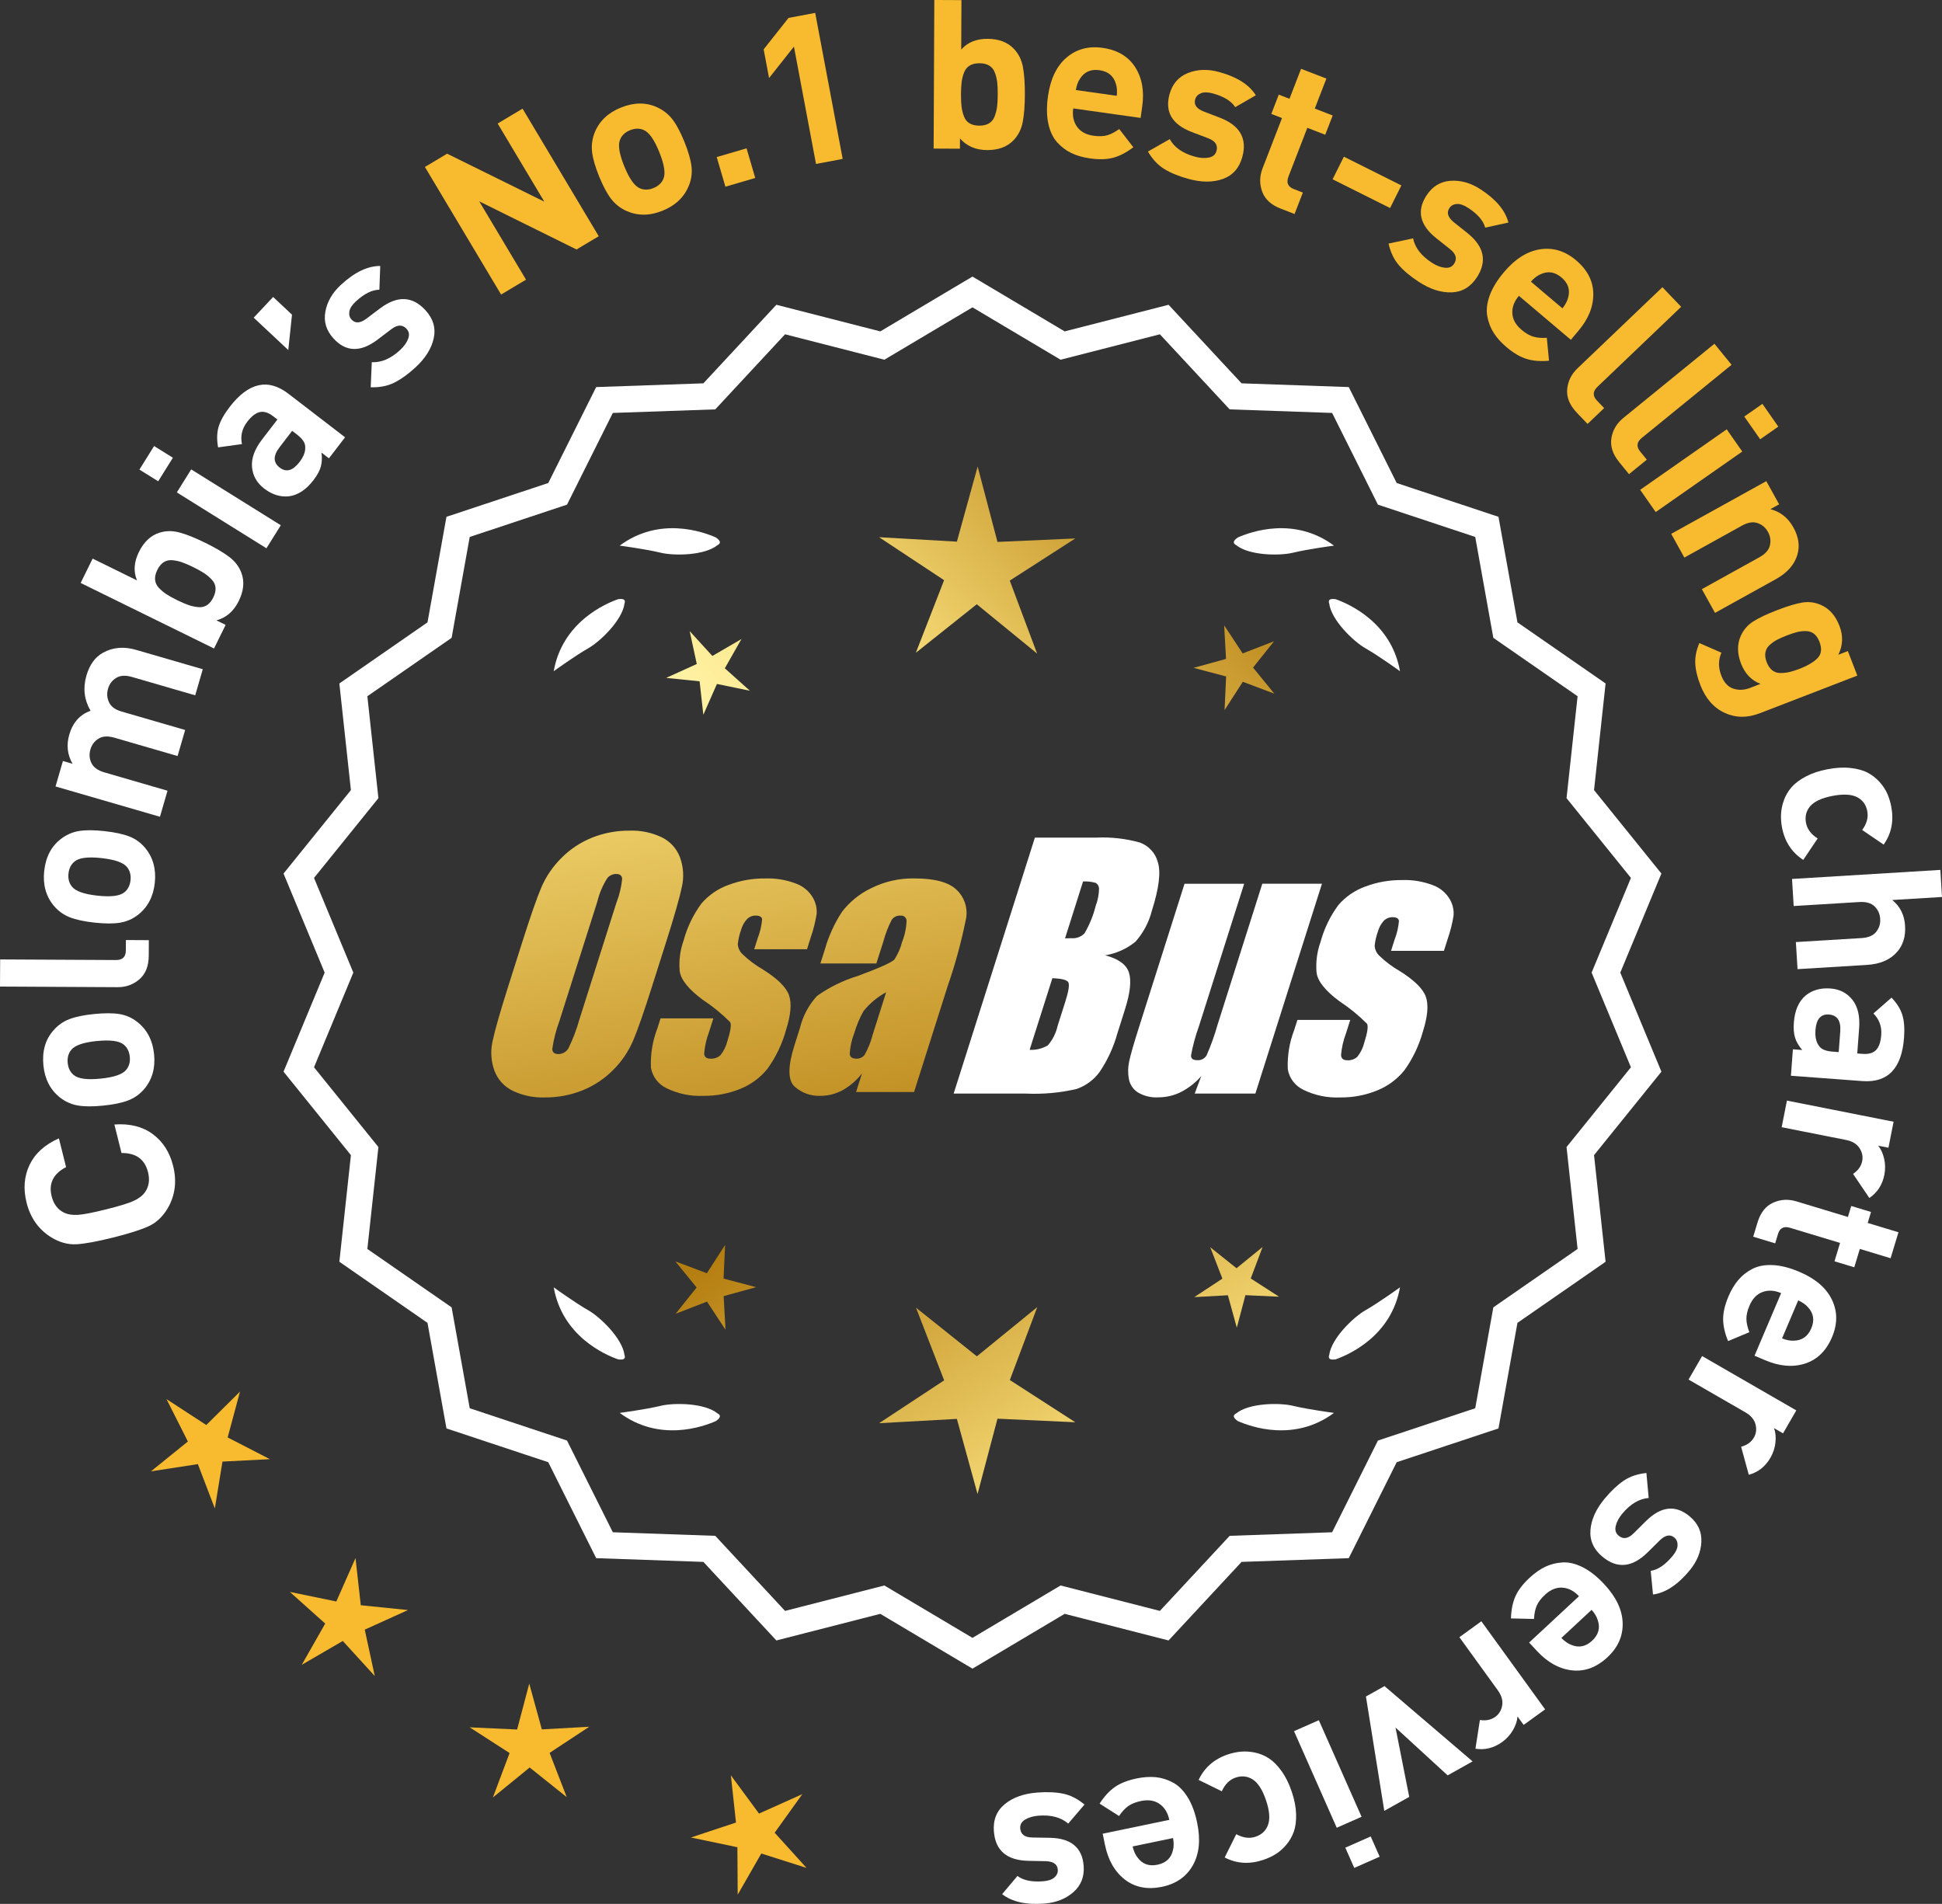 <?xml version="1.0" encoding="UTF-8"?>
<svg id="Layer_2" data-name="Layer 2" xmlns="http://www.w3.org/2000/svg" xmlns:xlink="http://www.w3.org/1999/xlink" viewBox="0 0 176.803 173.329">
  <rect x="0" y="0" width="176.803" height="173.329" fill="#333333" stroke="none"/>
  <defs>
    <style>
      .cls-1 {
        fill: url(#linear-gradient-8);
      }

      .cls-2 {
        fill: url(#linear-gradient-7);
      }

      .cls-3 {
        fill: url(#linear-gradient-5);
      }

      .cls-4 {
        fill: url(#linear-gradient-6);
      }

      .cls-5 {
        fill: url(#linear-gradient-9);
      }

      .cls-6 {
        fill: url(#linear-gradient-4);
      }

      .cls-7 {
        fill: url(#linear-gradient-3);
      }

      .cls-8 {
        fill: url(#linear-gradient-2);
      }

      .cls-9 {
        fill: url(#linear-gradient);
      }

      .cls-10 {
        fill: #f8ba2f;
      }

      .cls-11 {
        fill: #fff;
      }
    </style>
    <linearGradient id="linear-gradient" x1="114.888" y1="198.171" x2="63.463" y2="115.651" gradientUnits="userSpaceOnUse">
      <stop offset="0" stop-color="#f9df7b"/>
      <stop offset=".279" stop-color="#b57e10"/>
      <stop offset=".323" stop-color="#c89d38"/>
      <stop offset=".417" stop-color="#efda86"/>
      <stop offset=".46" stop-color="#fff3a6"/>
      <stop offset=".642" stop-color="#f9df7b"/>
      <stop offset="1" stop-color="#b57e10"/>
    </linearGradient>
    <linearGradient id="linear-gradient-2" x1="128.136" y1="189.915" x2="76.711" y2="107.395" xlink:href="#linear-gradient"/>
    <linearGradient id="linear-gradient-3" x1="149.663" y1="176.499" x2="98.238" y2="93.98" xlink:href="#linear-gradient"/>
    <linearGradient id="linear-gradient-4" x1="49.451" y1="66.12" x2="81.143" y2="237.139" gradientUnits="userSpaceOnUse">
      <stop offset="0" stop-color="#f9df7b"/>
      <stop offset=".279" stop-color="#b57e10"/>
      <stop offset=".284" stop-color="#e5c25b"/>
      <stop offset=".286" stop-color="#f9df7b"/>
      <stop offset=".46" stop-color="#fff3a6"/>
      <stop offset=".642" stop-color="#f9df7b"/>
      <stop offset="1" stop-color="#b57e10"/>
    </linearGradient>
    <linearGradient id="linear-gradient-5" x1="61.959" y1="63.802" x2="93.651" y2="234.821" xlink:href="#linear-gradient-4"/>
    <linearGradient id="linear-gradient-6" x1="74.584" y1="61.463" x2="106.276" y2="232.481" xlink:href="#linear-gradient-4"/>
    <linearGradient id="linear-gradient-7" x1="53.898" y1="115.522" x2="119.674" y2="54.529" xlink:href="#linear-gradient"/>
    <linearGradient id="linear-gradient-8" x1="31.679" y1="91.56" x2="97.455" y2="30.567" xlink:href="#linear-gradient"/>
    <linearGradient id="linear-gradient-9" x1="38.734" y1="99.169" x2="104.511" y2="38.176" xlink:href="#linear-gradient"/>
  </defs>
  <g id="Layer_1-2" data-name="Layer 1">
    <g>
      <g>
        <polygon class="cls-10" points="21.85 126.689 18.781 129.731 15.159 127.374 17.104 131.233 13.743 133.949 18.014 133.292 19.559 137.327 20.254 133.062 24.569 132.84 20.727 130.862 21.85 126.689"/>
        <polygon class="cls-10" points="32.846 146.138 32.366 141.844 30.62 145.797 26.388 144.926 29.608 147.808 27.472 151.564 31.208 149.392 34.12 152.584 33.208 148.36 37.145 146.577 32.846 146.138"/>
        <polygon class="cls-10" points="49.33 157.441 48.184 153.274 47.079 157.452 42.762 157.254 46.393 159.596 44.872 163.641 48.221 160.911 51.597 163.608 50.036 159.579 53.645 157.201 49.33 157.441"/>
        <polygon class="cls-10" points="70.527 166.848 73.045 163.336 69.103 165.105 66.54 161.625 67.005 165.922 62.903 167.283 67.133 168.169 67.161 172.491 69.31 168.742 73.428 170.051 70.527 166.848"/>
      </g>
      <g>
        <path class="cls-11" d="M88.536,151.55l-8.345-4.961-9.405,2.409-6.61-7.111-9.703-.338-4.338-8.685-9.214-3.058-1.716-9.556-7.98-5.53,1.046-9.652-6.098-7.554,3.723-8.967-3.723-8.967,6.098-7.554-1.046-9.652,7.98-5.53,1.716-9.556,9.214-3.058,4.338-8.685,9.703-.338,6.61-7.111,9.405,2.409,8.345-4.961,8.345,4.961,9.405-2.409,6.61,7.111,9.703.338,4.338,8.685,9.214,3.058,1.716,9.556,7.98,5.53-1.046,9.652,6.098,7.554-3.723,8.967,3.723,8.967-6.098,7.554,1.046,9.652-7.98,5.53-1.716,9.556-9.214,3.058-4.338,8.685-9.703.338-6.61,7.111-9.405-2.409-8.345,4.961ZM80.466,144.674l8.07,4.797,8.07-4.797,9.095,2.329,6.392-6.877,9.383-.327,4.195-8.399,8.91-2.957,1.659-9.241,7.716-5.348-1.011-9.334,5.897-7.305-3.6-8.671,3.6-8.671-5.897-7.305,1.011-9.334-7.716-5.348-1.659-9.241-8.91-2.957-4.195-8.399-9.383-.327-6.392-6.877-9.095,2.329-8.07-4.797-8.07,4.797-9.095-2.329-6.392,6.877-9.383.327-4.195,8.399-8.91,2.957-1.659,9.241-7.716,5.348,1.011,9.334-5.897,7.305,3.6,8.671-3.6,8.671,5.897,7.305-1.011,9.334,7.716,5.348,1.659,9.241,8.91,2.957,4.195,8.399,9.383.327,6.392,6.877,9.095-2.329Z"/>
        <path class="cls-11" d="M88.536,151.912l-8.394-4.99-9.459,2.423-6.647-7.152-9.759-.34-4.363-8.735-9.268-3.076-1.726-9.61-8.025-5.562,1.052-9.708-6.134-7.598,3.745-9.018-3.745-9.018,6.134-7.598-1.052-9.708,8.025-5.562,1.726-9.61,9.268-3.076,4.363-8.735,9.759-.34,6.647-7.152,9.459,2.423,8.394-4.99,8.393,4.99,9.459-2.423,6.647,7.152,9.759.34,4.364,8.735,9.267,3.076,1.726,9.61,8.025,5.562-1.052,9.708,6.134,7.598-3.744,9.018,3.744,9.018-6.134,7.598,1.052,9.708-8.025,5.562-1.726,9.61-9.267,3.076-4.364,8.735-9.759.34-6.647,7.152-9.459-2.423-8.393,4.99ZM80.238,146.255l8.298,4.933,8.297-4.933,9.352,2.396,6.571-7.07,9.647-.336,4.313-8.636,9.161-3.041,1.706-9.501,7.934-5.499-1.04-9.597,6.063-7.511-3.701-8.916,3.701-8.915-6.063-7.511,1.04-9.597-7.934-5.499-1.706-9.501-9.161-3.041-4.313-8.636-9.647-.336-6.571-7.07-9.352,2.396-8.297-4.933-8.298,4.933-9.352-2.396-6.571,7.07-9.647.336-4.312,8.636-9.162,3.041-1.706,9.501-7.934,5.499,1.04,9.597-6.063,7.511,3.702,8.915-3.702,8.916,6.063,7.511-1.04,9.597,7.934,5.499,1.706,9.501,9.162,3.041,4.312,8.636,9.647.336,6.571,7.07,9.352-2.396ZM88.536,149.833l-8.118-4.827-9.148,2.344-6.43-6.917-9.438-.329-4.221-8.449-8.963-2.975-1.669-9.295-7.763-5.38,1.018-9.389-5.933-7.349,3.622-8.722-3.622-8.722,5.933-7.349-1.018-9.389,7.763-5.38,1.669-9.295,8.963-2.975,4.221-8.449,9.438-.329,6.43-6.917,9.148,2.344,8.118-4.827,8.117,4.826,9.148-2.343,6.43,6.917,9.438.329,4.221,8.449,8.964,2.975,1.668,9.295,7.763,5.38-1.018,9.389,5.933,7.349-3.622,8.722,3.622,8.722-5.933,7.349,1.018,9.389-7.763,5.38-1.668,9.295-8.964,2.975-4.221,8.449-9.438.329-6.43,6.917-9.148-2.343-8.117,4.826ZM80.514,144.34l8.022,4.769,8.021-4.769,9.041,2.315,6.354-6.835,9.327-.325,4.17-8.349,8.858-2.94,1.648-9.186,7.671-5.316-1.006-9.278,5.862-7.262-3.579-8.62,3.579-8.62-5.862-7.262,1.006-9.278-7.671-5.316-1.648-9.186-8.858-2.94-4.17-8.349-9.327-.325-6.354-6.835-9.041,2.315-8.021-4.769-8.022,4.769-9.041-2.315-6.354,6.835-9.327.325-4.17,8.349-8.857,2.94-1.649,9.186-7.671,5.316,1.006,9.278-5.862,7.262,3.579,8.62-3.579,8.62,5.862,7.262-1.006,9.278,7.671,5.316,1.649,9.186,8.857,2.94,4.17,8.349,9.327.325,6.354,6.835,9.041-2.315Z"/>
      </g>
      <g>
        <polygon class="cls-9" points="65.874 116.4 66.014 113.34 64.354 115.915 61.486 114.835 63.422 117.211 61.509 119.604 64.366 118.497 66.052 121.056 65.882 117.997 68.836 117.184 65.874 116.4"/>
        <polygon class="cls-8" points="94.435 118.996 88.936 123.478 83.394 119.05 85.957 125.665 80.033 129.567 87.116 129.174 88.997 136.014 90.812 129.156 97.898 129.48 91.937 125.636 94.435 118.996"/>
        <polygon class="cls-7" points="113.87 116.39 114.95 113.523 112.575 115.458 110.181 113.546 111.288 116.403 108.729 118.089 111.788 117.919 112.601 120.873 113.385 117.911 116.446 118.051 113.87 116.39"/>
      </g>
      <g>
        <path class="cls-11" d="M112.544,128.675c-.114.057-.184.124-.207.201-.001.001-.002.002-.003.003.001 0.0.001 0.0.002.001-.036.131.066.291.35.488,1.179.524,5.149,1.947,8.764-.74,0,0-2.348-.308-3.726-.643-1.249-.304-4.027-.256-5.179.691Z"/>
        <path class="cls-11" d="M121.004,123.637c0.0.001-0.0.003,0,.004.001-0.0.001-0.0.002-.001.063.12.248.166.589.115,1.217-.428,5.08-2.121,5.862-6.557,0,0-1.918,1.389-3.15,2.091-1.117.637-3.103,2.579-3.29,4.059-.043.12-.049.217-.013.288Z"/>
      </g>
      <g>
        <path class="cls-11" d="M65.325,128.675c.114.057.184.124.207.201.001.001.002.002.003.003-.001 0-.001 0-.002.001.036.131-.066.291-.35.488-1.179.524-5.149,1.947-8.764-.74,0,0,2.348-.308,3.726-.643,1.249-.304,4.027-.256,5.179.691Z"/>
        <path class="cls-11" d="M56.865,123.637c-0.0.001 0.0.003,0,.004-.001-0-.001-0-.002-.001-.063.12-.248.166-.589.115-1.217-.428-5.08-2.121-5.862-6.557,0,0,1.918,1.389,3.15,2.091,1.117.637,3.103,2.579,3.29,4.059.043.12.049.217.013.288Z"/>
      </g>
      <g>
        <path class="cls-11" d="M65.325,49.627c.114-.057.184-.124.207-.201.001-.001.002-.002.003-.003-.001-0-.001-0-.002-.001.036-.131-.066-.291-.35-.488-1.179-.524-5.149-1.947-8.764.74,0,0,2.348.308,3.726.643,1.249.304,4.027.256,5.179-.691Z"/>
        <path class="cls-11" d="M56.865,54.666c-0-.001 0-.003,0-.004-.001 0-.001 0-.002.001-.063-.12-.248-.166-.589-.115-1.217.428-5.08,2.121-5.862,6.557,0,0,1.918-1.389,3.15-2.091,1.117-.637,3.103-2.579,3.29-4.059.043-.12.049-.217.013-.288Z"/>
      </g>
      <g>
        <path class="cls-11" d="M112.544,49.627c-.114-.057-.184-.124-.207-.201-.001-.001-.002-.002-.003-.003.001-0.0.001-0.0.002-.001-.036-.131.066-.291.35-.488,1.179-.524,5.149-1.947,8.764.74,0,0-2.348.308-3.726.643-1.249.304-4.027.256-5.179-.691Z"/>
        <path class="cls-11" d="M121.004,54.666c0-.001-0-.003,0-.004.001 0.0.001 0.0.002.001.063-.12.248-.166.589-.115,1.217.428,5.08,2.121,5.862,6.557,0,0-1.918-1.389-3.15-2.091-1.117-.637-3.103-2.579-3.29-4.059-.043-.12-.049-.217-.013-.288Z"/>
      </g>
      <g id="Group_4" data-name="Group 4">
        <g id="Group_1" data-name="Group 1">
          <path id="Path_1" data-name="Path 1" class="cls-6" d="M59.377,89.758c-.743,2.341-1.321,3.999-1.734,4.975-.429.998-1.045,1.904-1.814,2.67-.793.803-1.741,1.435-2.787,1.858-1.09.438-2.256.658-3.431.648-1.017.039-2.027-.171-2.945-.611-.769-.376-1.363-1.035-1.657-1.839-.308-.854-.365-1.778-.165-2.663.198-.958.677-2.638,1.438-5.039l1.265-3.987c.743-2.341,1.321-3.999,1.734-4.975.429-.998,1.045-1.904,1.814-2.67.793-.803,1.741-1.435,2.787-1.858,1.091-.437,2.256-.656,3.431-.646,1.017-.039,2.027.171,2.945.611.768.377,1.362,1.036,1.657,1.84.308.854.365,1.778.165,2.663-.198.958-.677,2.637-1.438,5.037l-1.266,3.986ZM56.151,82.1c.255-.669.42-1.369.49-2.082-.014-.303-.197-.454-.548-.454-.305.003-.593.136-.794.366-.426.665-.737,1.397-.922,2.166l-3.456,10.883c-.3.811-.515,1.65-.64,2.506,0,.319.194.476.565.476.383-.001.734-.212.915-.548.408-.836.739-1.708.988-2.604l3.398-10.71.003.003Z"/>
          <path id="Path_2" data-name="Path 2" class="cls-3" d="M73.474,86.416h-4.81l.329-1.035c.208-.538.339-1.102.391-1.676-.018-.234-.216-.351-.592-.351-.295-.003-.578.115-.785.325-.254.277-.438.611-.538.973-.15.416-.25.849-.298,1.289.015.339.158.661.399.9.569.552,1.206,1.031,1.894,1.425,1.317.827,2.106,1.604,2.367,2.33.259.728.172,1.789-.271,3.182-.35,1.263-.919,2.454-1.683,3.518-.654.81-1.504,1.439-2.469,1.829-1.077.439-2.23.656-3.393.64-1.148.051-2.29-.186-3.322-.691-.755-.353-1.289-1.052-1.43-1.873-.055-1.217.143-2.433.582-3.57l.293-.922h4.808l-.384,1.21c-.246.642-.398,1.316-.454,2.001.022.307.216.461.574.461.33.02.655-.092.903-.311.308-.381.527-.826.64-1.302.289-.911.373-1.482.251-1.712-.764-.766-1.605-1.451-2.509-2.045-1.291-.958-1.987-1.829-2.088-2.612-.083-.943.039-1.893.359-2.784.329-1.218.883-2.363,1.634-3.376.659-.761,1.503-1.338,2.45-1.676,1.062-.401,2.19-.6,3.325-.589.978-.037,1.953.127,2.864.483.631.24,1.16.689,1.498,1.273.258.444.376.955.34,1.467-.114.719-.291,1.427-.53,2.114l-.348,1.111v-.008Z"/>
          <path id="Path_3" data-name="Path 3" class="cls-4" d="M79.785,87.715h-5.095l.406-1.28c.343-1.213.869-2.366,1.559-3.42.686-.899,1.573-1.626,2.59-2.122,1.245-.636,2.629-.953,4.027-.922,1.836,0,3.11.347,3.822,1.042.696.657,1.021,1.616.867,2.561-.422,2.122-.99,4.212-1.701,6.255l-3.043,9.588h-5.279l.542-1.701c-.481.626-1.083,1.149-1.771,1.536-.626.339-1.326.515-2.038.512-.862.033-1.703-.275-2.341-.856-.611-.57-.611-1.82,0-3.75l.498-1.571c.264-1.09.8-2.096,1.558-2.923,1.131-.798,2.383-1.411,3.707-1.814,2.019-.75,3.134-1.252,3.343-1.508.313-.488.546-1.023.691-1.584.247-.621.386-1.28.41-1.948-.017-.269-.248-.473-.517-.457-.011.001-.021.002-.032.003-.317-.024-.622.121-.805.381-.322.631-.577,1.295-.761,1.979l-.638,1.997ZM80.676,90.334c-.793.427-1.493,1.009-2.056,1.712-.356.627-.637,1.293-.838,1.986-.24.612-.383,1.257-.424,1.913.033.285.223.432.582.432.297.022.586-.104.772-.337.316-.559.557-1.156.717-1.778l1.247-3.928Z"/>
        </g>
        <g id="Group_3" data-name="Group 3">
          <path id="Path_7" data-name="Path 7" class="cls-11" d="M94.212,76.254h5.641c1.319-.059,2.639.092,3.91.446.817.29,1.437.967,1.654,1.807.278.907.098,2.367-.542,4.379-.264,1.057-.78,2.035-1.503,2.849-.794.644-1.742,1.07-2.751,1.236,1.207.319,1.928.841,2.162,1.576s.11,1.862-.373,3.376l-.684,2.162c-.345,1.246-.89,2.429-1.613,3.501-.526.72-1.258,1.262-2.1,1.554-1.523.352-3.088.492-4.649.417h-6.541l7.396-23.304h-.007ZM95.811,89.052l-2.073,6.522c.579.032,1.154-.108,1.654-.402.44-.507.747-1.115.893-1.771l.691-2.173c.318-.999.411-1.603.278-1.814-.132-.212-.611-.329-1.445-.359l.003-.004ZM98.605,80.244l-1.642,5.183c.245-.011.435-.014.57-.014.446.042.887-.119,1.2-.44.459-.785.804-1.631,1.024-2.513.188-.49.289-1.008.3-1.532.004-.229-.116-.442-.314-.556-.368-.102-.75-.144-1.131-.126l-.007-.002Z"/>
          <path id="Path_8" data-name="Path 8" class="cls-11" d="M120.352,80.457l-6.061,19.1h-5.523l.596-1.588c-.519.596-1.147,1.088-1.851,1.449-.638.318-1.342.484-2.056.483-.66.041-1.318-.12-1.885-.461-.422-.281-.712-.723-.801-1.222-.094-.527-.084-1.068.03-1.591.114-.552.428-1.65.951-3.288l4.09-12.884h5.428l-4.126,12.997c-.313.861-.551,1.747-.713,2.648,0,.278.183.417.56.417.344.031.676-.137.856-.432.396-.901.729-1.829.995-2.776l4.079-12.854h5.428l.003.003Z"/>
          <path id="Path_9" data-name="Path 9" class="cls-11" d="M131.453,86.562h-4.81l.329-1.035c.208-.538.339-1.102.391-1.676-.018-.234-.216-.351-.592-.351-.295-.003-.578.115-.784.325-.254.277-.438.611-.538.973-.15.416-.249.848-.297,1.287.015.339.158.661.399.9.569.553,1.205,1.032,1.893,1.426,1.317.827,2.106,1.604,2.367,2.33.259.728.172,1.789-.271,3.182-.35,1.263-.919,2.454-1.683,3.518-.654.809-1.504,1.439-2.469,1.829-1.077.439-2.23.656-3.393.64-1.148.051-2.29-.186-3.322-.691-.755-.353-1.289-1.052-1.43-1.873-.055-1.217.143-2.433.582-3.57l.293-.922h4.81l-.384,1.211c-.246.642-.398,1.316-.454,2.001.022.307.216.461.574.461.33.02.655-.092.903-.311.308-.381.527-.826.64-1.302.289-.911.373-1.482.251-1.712-.764-.766-1.605-1.451-2.509-2.045-1.291-.958-1.987-1.829-2.088-2.612-.083-.943.039-1.893.359-2.784.329-1.218.883-2.363,1.634-3.376.659-.761,1.503-1.338,2.45-1.676,1.062-.401,2.19-.6,3.325-.589.978-.037,1.953.127,2.864.483.632.239,1.163.689,1.503,1.273.258.444.376.955.34,1.467-.114.719-.291,1.427-.53,2.114l-.351,1.108-.004-.005Z"/>
        </g>
      </g>
      <g>
        <path class="cls-11" d="M10.415,102.373c1.398-.102,2.561.189,3.488.871s1.548,1.65,1.86,2.903c.351,1.401.184,2.69-.502,3.866-.452.753-1.02,1.29-1.703,1.61-.683.321-1.769.667-3.255,1.039-1.487.371-2.607.576-3.362.615s-1.508-.168-2.26-.62c-1.159-.715-1.913-1.774-2.263-3.175-.313-1.253-.221-2.399.276-3.438.498-1.038,1.388-1.842,2.669-2.41l.653,2.618c-1.167.604-1.604,1.491-1.313,2.658.176.701.54,1.19,1.093,1.47.345.175.77.248,1.278.219.51-.029,1.371-.196,2.588-.5,1.216-.304,2.056-.562,2.519-.776.462-.214.804-.479,1.024-.795.356-.507.448-1.111.272-1.811-.294-1.18-1.1-1.762-2.415-1.747l-.648-2.599Z"/>
        <path class="cls-11" d="M8.559,92.316c.945-.095,1.719-.094,2.321.004.602.099,1.145.34,1.63.724.885.7,1.392,1.68,1.519,2.94.126,1.248-.174,2.303-.902,3.166-.41.474-.901.82-1.472,1.037-.569.216-1.32.372-2.254.466-.933.094-1.695.092-2.291-.007s-1.142-.34-1.64-.722c-.885-.7-1.391-1.674-1.517-2.922-.131-1.285.169-2.347.9-3.185.41-.474.897-.819,1.461-1.035s1.312-.372,2.244-.466ZM8.808,94.774c-1.223.124-1.997.393-2.324.808-.261.32-.368.719-.319,1.198.048.466.23.83.549,1.09.405.341,1.218.45,2.44.327,1.234-.125,2.016-.395,2.343-.81.261-.319.367-.712.32-1.178-.049-.479-.231-.849-.55-1.109-.405-.341-1.224-.449-2.459-.325Z"/>
        <path class="cls-11" d="M13.551,85.592l-.008,1.406c-.005.95-.286,1.667-.848,2.152-.559.485-1.226.725-1.997.721l-10.698-.056.014-2.47,10.544.055c.597.003.895-.287.898-.87l.005-.95,2.09.011Z"/>
        <path class="cls-11" d="M9.506,75.664c.944.103,1.7.266,2.27.487.567.222,1.049.571,1.442,1.047.721.869,1.012,1.934.873,3.192-.137,1.247-.649,2.216-1.542,2.908-.5.379-1.052.614-1.654.707-.603.094-1.37.089-2.302-.013s-1.679-.263-2.24-.484c-.562-.221-1.046-.57-1.453-1.048-.72-.869-1.012-1.927-.875-3.173.142-1.285.655-2.26,1.544-2.928.5-.378,1.049-.614,1.646-.708.597-.094,1.36-.09,2.292.013ZM9.237,78.119c-1.222-.134-2.036-.032-2.442.306-.321.258-.509.626-.561,1.104-.051.466.053.859.31,1.181.324.418,1.098.694,2.317.828,1.235.135,2.055.034,2.461-.304.322-.257.508-.62.559-1.085.054-.479-.05-.878-.308-1.2-.323-.418-1.103-.694-2.336-.83Z"/>
        <path class="cls-11" d="M18.46,60.929l-.688,2.372-5.747-1.669c-.596-.173-1.079-.145-1.449.084-.37.229-.617.557-.74.982-.123.426-.095.836.087,1.232.183.396.56.677,1.131.842l5.802,1.685-.688,2.372-5.748-1.669c-.597-.173-1.079-.145-1.448.084-.37.229-.617.557-.74.982-.128.438-.097.853.093,1.244.189.391.583.673,1.179.847l5.747,1.669-.688,2.372-9.507-2.76.672-2.318.877.254c-.474-.823-.572-1.709-.297-2.658.317-1.095.964-1.818,1.936-2.169-.581-.999-.706-2.064-.378-3.196.289-.997.796-1.695,1.518-2.092.895-.492,1.896-.577,3.002-.256l6.076,1.764Z"/>
        <path class="cls-11" d="M18.688,49.416c.921.453,1.648.882,2.185,1.286.534.404.906.897,1.114,1.479.283.774.198,1.622-.255,2.543-.452.921-1.128,1.506-2.026,1.755l.835.411-1.056,2.148-12.142-5.967,1.091-2.217,4.041,1.986c-.34-.802-.283-1.664.169-2.584.452-.92,1.071-1.505,1.857-1.754.588-.19,1.205-.198,1.853-.021.646.177,1.425.489,2.334.936ZM18.589,52.183c-.25-.165-.581-.348-.99-.55-.409-.201-.756-.35-1.039-.447-.284-.097-.574-.159-.872-.185-.298-.026-.561.035-.789.184-.229.149-.421.383-.577.701-.157.318-.224.614-.202.885.021.272.133.518.335.737.204.219.431.412.681.577s.58.349.989.55.756.351,1.04.448c.284.097.578.16.881.189.303.029.568-.031.797-.18s.421-.383.577-.701c.157-.318.225-.613.202-.885-.021-.271-.137-.519-.345-.741-.208-.222-.437-.416-.688-.582Z"/>
        <path class="cls-11" d="M15.74,41.671l-1.337,2.145-1.71-1.065,1.336-2.145,1.711,1.065ZM25.565,47.819l-1.308,2.096-8.158-5.086,1.308-2.096,8.158,5.086Z"/>
        <path class="cls-11" d="M31.417,39.81l-1.47,1.914-.679-.521c.064.479.043.907-.062,1.282s-.326.784-.665,1.226c-.673.874-1.416,1.364-2.234,1.471-.783.084-1.537-.151-2.26-.707-.663-.509-1.03-1.159-1.103-1.949-.071-.79.232-1.627.911-2.511l1.4-1.823-.391-.301c-.433-.332-.835-.458-1.208-.377-.375.081-.758.377-1.151.889-.471.613-.63,1.289-.479,2.028l-2.17.297c-.13-.706-.114-1.329.046-1.869.16-.54.494-1.142,1.003-1.805,1.714-2.23,3.495-2.634,5.343-1.215l5.167,3.971ZM27.02,39.546l-.421-.324-1.146,1.492c-.596.774-.592,1.392.012,1.855.593.455,1.193.286,1.804-.507.393-.512.565-.996.514-1.45-.017-.332-.271-.687-.763-1.065Z"/>
        <path class="cls-11" d="M26.584,28.646l-.338,3.224-3.148-2.949,1.768-1.885,1.719,1.611Z"/>
        <path class="cls-11" d="M38.726,28.232c.712.774.965,1.63.76,2.567-.206.938-.761,1.821-1.664,2.653-.672.617-1.314,1.079-1.929,1.385-.613.306-1.328.446-2.142.42l.096-2.282c.868.045,1.726-.322,2.574-1.102.354-.326.6-.667.735-1.024.137-.357.089-.662-.144-.914-.368-.401-.829-.389-1.386.036l-1.277.968c-1.527,1.146-2.853,1.108-3.976-.114-.669-.727-.919-1.547-.75-2.458.168-.912.644-1.728,1.428-2.448,1.239-1.14,2.429-1.709,3.567-1.706l-.078,2.162c-.664.008-1.378.363-2.142,1.066-.346.317-.542.623-.59.916-.049.294.018.539.196.735.335.364.78.342,1.335-.065l1.249-.942c1.575-1.189,2.953-1.14,4.136.147Z"/>
        <path class="cls-10" d="M54.51,21.505l-2.022,1.208-8.857-4.382,4.258,7.129-2.269,1.354-6.936-11.614,2.022-1.208,8.848,4.365-4.247-7.112,2.268-1.354,6.936,11.615Z"/>
        <path class="cls-10" d="M62.307,12.905c.356.881.572,1.624.646,2.229s-.004,1.195-.237,1.767c-.423,1.046-1.223,1.808-2.396,2.283-1.162.471-2.259.478-3.291.021-.57-.261-1.039-.634-1.407-1.121-.369-.486-.728-1.164-1.081-2.032-.352-.869-.563-1.603-.635-2.203-.073-.599.005-1.191.232-1.776.424-1.046,1.216-1.805,2.379-2.275,1.197-.485,2.301-.495,3.31-.029.57.261,1.038.632,1.404,1.112.365.48.724,1.155,1.076,2.023ZM60.017,13.834c-.46-1.139-.937-1.807-1.427-2.005-.379-.161-.793-.15-1.238.03-.435.176-.731.454-.893.833-.214.483-.091,1.294.371,2.433.466,1.15.944,1.825,1.434,2.022.38.161.787.153,1.222-.023.446-.181.749-.46.91-.84.213-.483.088-1.3-.379-2.45Z"/>
        <path class="cls-10" d="M68.758,16.202l-2.716.795-.791-2.699,2.717-.795.79,2.699Z"/>
        <path class="cls-10" d="M76.719,14.468l-2.428.457-2.01-10.681-2.264,2.862-.492-2.614,2.265-2.862,2.427-.457,2.502,13.294Z"/>
        <path class="cls-10" d="M93.306,8.606c-.004,1.026-.071,1.868-.2,2.526-.13.658-.412,1.208-.845,1.649-.571.593-1.372.887-2.397.882s-1.847-.356-2.465-1.056l-.005.931-2.394-.011.061-13.528,2.47.011-.02,4.503c.572-.656,1.371-.982,2.398-.978,1.025.004,1.821.306,2.389.904.43.445.706.998.83,1.657.122.659.183,1.496.178,2.509ZM90.774,9.725c.039-.297.061-.674.062-1.13.002-.456-.015-.834-.052-1.131-.036-.298-.108-.586-.215-.865-.106-.279-.277-.488-.511-.629-.233-.14-.527-.211-.882-.212-.354-.002-.649.066-.884.205-.236.139-.408.347-.517.625s-.183.566-.223.863c-.039.297-.06.674-.062,1.13s.016.833.052,1.131c.037.298.108.589.215.875.106.285.276.498.511.639.232.141.527.211.882.213.355.001.649-.066.885-.205.234-.138.406-.35.517-.634.107-.285.182-.576.222-.873Z"/>
        <path class="cls-10" d="M103.842,10.735l-6.133-.864c-.092.653.022,1.206.342,1.66s.818.729,1.495.825c.502.07.923.056,1.264-.043.34-.099.702-.288,1.086-.566l1.283,1.658c-.604.465-1.201.78-1.794.946s-1.31.19-2.149.071c-.627-.088-1.184-.247-1.669-.475-.486-.228-.924-.555-1.311-.981-.388-.426-.659-.995-.814-1.708-.156-.712-.166-1.545-.032-2.498.221-1.568.782-2.739,1.685-3.514s2-1.071,3.292-.889c1.342.189,2.327.773,2.957,1.75.63.978.846,2.175.646,3.592l-.146,1.035ZM101.67,8.722c.048-.428.021-.79-.077-1.085-.206-.719-.704-1.135-1.493-1.247-.791-.111-1.384.15-1.781.786-.177.256-.301.597-.373,1.021l3.725.525Z"/>
        <path class="cls-10" d="M113.103,14.286c-.277,1.014-.869,1.683-1.772,2.006s-1.948.322-3.131-.004c-.88-.242-1.613-.541-2.197-.899-.585-.358-1.083-.889-1.493-1.593l1.984-1.129c.423.76,1.189,1.292,2.3,1.598.465.127.885.154,1.26.08s.607-.276.698-.606c.144-.524-.11-.91-.766-1.156l-1.499-.569c-1.781-.687-2.453-1.83-2.013-3.43.261-.953.823-1.599,1.687-1.94.861-.341,1.806-.371,2.831-.088,1.625.446,2.737,1.153,3.34,2.119l-1.874,1.081c-.359-.558-1.039-.975-2.041-1.25-.452-.124-.814-.128-1.09-.014-.275.115-.447.301-.517.557-.133.477.122.842.763,1.097l1.461.56c1.844.703,2.532,1.898,2.069,3.583Z"/>
        <path class="cls-10" d="M117.859,19.482l-1.258-.487c-.874-.338-1.438-.855-1.691-1.551-.255-.696-.242-1.404.038-2.125l1.768-4.572-.974-.377.679-1.754.975.377,1.056-2.729,2.305.891-1.057,2.729,1.631.63-.681,1.754-1.629-.631-1.715,4.43c-.214.556-.057.936.476,1.142l.832.322-.754,1.949Z"/>
        <path class="cls-10" d="M126.555,18.938l-5.233-2.616,1.027-2.057,5.234,2.617-1.028,2.056Z"/>
        <path class="cls-10" d="M134.461,25.242c-.573.882-1.338,1.34-2.297,1.375-.959.035-1.954-.282-2.983-.951-.766-.496-1.373-1.003-1.822-1.521-.45-.518-.764-1.174-.942-1.97l2.234-.476c.172.852.742,1.591,1.71,2.218.403.262.794.414,1.175.457.38.043.663-.079.85-.366.296-.457.169-.901-.381-1.334l-1.256-.996c-1.491-1.193-1.785-2.486-.882-3.878.536-.829,1.269-1.275,2.193-1.34s1.834.192,2.727.771c1.413.917,2.261,1.927,2.542,3.03l-2.114.464c-.172-.641-.694-1.244-1.566-1.809-.393-.255-.737-.369-1.034-.343-.296.026-.518.151-.662.375-.268.415-.136.839.396,1.276l1.225.975c1.544,1.228,1.841,2.575.89,4.042Z"/>
        <path class="cls-10" d="M143.012,30.933l-4.729-4.001c-.427.503-.624,1.032-.597,1.587.028.555.304,1.053.825,1.495.388.327.752.54,1.092.637.341.098.748.131,1.222.101l.201,2.086c-.758.073-1.433.021-2.021-.155-.591-.176-1.209-.538-1.856-1.085-.483-.41-.871-.84-1.159-1.292-.29-.452-.485-.961-.587-1.528-.101-.567-.026-1.193.222-1.879s.684-1.396,1.305-2.131c1.022-1.208,2.123-1.9,3.299-2.075,1.177-.174,2.263.16,3.259,1.002,1.035.875,1.558,1.895,1.568,3.058.013,1.163-.443,2.291-1.369,3.383l-.674.798ZM142.247,28.071c.268-.336.439-.657.513-.959.21-.719.011-1.336-.6-1.851-.608-.516-1.25-.61-1.924-.285-.286.123-.573.344-.861.665l2.872,2.43Z"/>
        <path class="cls-10" d="M144.536,38.596l-.972-1.016c-.656-.687-.951-1.399-.886-2.137.066-.738.38-1.374.938-1.908l7.734-7.389,1.706,1.786-7.624,7.285c-.432.412-.444.828-.043,1.249l.656.687-1.511,1.443Z"/>
        <path class="cls-10" d="M148.307,43.168l-.888-1.091c-.6-.736-.838-1.47-.713-2.2.123-.73.485-1.339,1.084-1.827l8.295-6.755,1.56,1.915-8.177,6.659c-.462.376-.508.79-.14,1.242l.6.736-1.621,1.32Z"/>
        <path class="cls-10" d="M150.738,46.616l-1.415-2.024,7.879-5.508,1.416,2.025-7.88,5.507ZM160.249,39.992l-1.447-2.071,1.65-1.154,1.447,2.071-1.65,1.154Z"/>
        <path class="cls-10" d="M156.138,55.796l-1.198-2.16,5.235-2.902c.542-.301.862-.663.962-1.087.098-.424.039-.83-.177-1.217-.22-.399-.536-.668-.948-.81-.41-.142-.888-.062-1.431.239l-5.234,2.902-1.198-2.16,8.658-4.799,1.17,2.11-.798.442c.911.233,1.609.787,2.096,1.663.473.853.595,1.676.368,2.468-.263.913-.919,1.661-1.971,2.244l-5.534,3.067Z"/>
        <path class="cls-10" d="M160.196,64.939c-1.122.434-2.184.419-3.184-.043-1-.463-1.737-1.309-2.212-2.537-.284-.733-.437-1.394-.46-1.981-.023-.589.101-1.2.372-1.834l2.008.875c-.286.667-.29,1.361-.011,2.082.245.638.613,1.036,1.102,1.194s.999.134,1.53-.072l.939-.362c-.829-.319-1.419-.933-1.771-1.842-.355-.921-.367-1.759-.033-2.513.246-.557.624-.998,1.13-1.322.506-.325,1.231-.669,2.177-1.034.945-.365,1.712-.597,2.299-.694s1.158-.023,1.716.224c.753.334,1.31.967,1.67,1.901.351.91.316,1.786-.104,2.627l.868-.335.862,2.233-8.898,3.436ZM163.845,60.883c.744-.288,1.289-.614,1.638-.979.348-.365.403-.855.166-1.47-.128-.331-.294-.576-.498-.735-.203-.159-.449-.241-.736-.245-.286-.004-.559.026-.819.093-.26.066-.566.168-.921.305-.354.137-.65.268-.887.393-.236.125-.461.283-.674.474-.211.19-.34.417-.388.68-.049.263-.008.559.119.89.129.331.298.578.51.74.213.162.462.243.745.242.285-.001.559-.032.819-.092.263-.061.571-.159.926-.296Z"/>
        <path class="cls-11" d="M164.173,78.286c-1.045-.678-1.69-1.664-1.937-2.958-.079-.411-.107-.817-.087-1.221.02-.403.106-.823.262-1.259s.39-.832.702-1.188c.312-.356.747-.681,1.304-.974s1.214-.512,1.974-.656c.758-.145,1.451-.184,2.076-.115.626.067,1.146.21,1.562.428.415.217.778.5,1.09.846.311.347.547.705.707,1.074.161.369.279.759.358,1.169.249,1.307.017,2.459-.694,3.459l-1.955-1.33c.42-.57.576-1.142.466-1.714-.108-.572-.407-.993-.897-1.26-.517-.276-1.267-.32-2.25-.133-.995.19-1.683.508-2.062.954-.356.429-.48.93-.372,1.502.109.572.464,1.046,1.064,1.422l-1.311,1.952Z"/>
        <path class="cls-11" d="M163.65,88.231l-.15-2.466,5.974-.364c.619-.038,1.065-.227,1.337-.567.271-.34.393-.731.365-1.174-.027-.456-.197-.835-.507-1.14-.311-.305-.775-.438-1.396-.4l-5.974.364-.15-2.465,13.503-.824.15,2.465-4.533.276c.722.578,1.11,1.36,1.172,2.346.06.973-.185,1.769-.73,2.386-.629.711-1.544,1.103-2.745,1.177l-6.315.385Z"/>
        <path class="cls-11" d="M163.048,97.934l.18-2.406.852.063c-.314-.366-.532-.735-.65-1.106-.118-.371-.157-.834-.115-1.39.082-1.099.435-1.917,1.06-2.455.608-.5,1.368-.717,2.277-.649.833.062,1.497.404,1.991,1.025.493.621.698,1.488.616,2.599l-.172,2.293.493.036c.543.041.948-.075,1.217-.347.267-.272.425-.73.474-1.375.058-.771-.18-1.423-.711-1.958l1.649-1.439c.496.52.824,1.049.986,1.588.164.539.215,1.226.152,2.06-.209,2.805-1.476,4.12-3.801,3.947l-6.498-.485ZM166.869,95.742l.53.039.14-1.875c.072-.973-.27-1.487-1.027-1.544-.745-.056-1.155.416-1.229,1.414-.049.644.073,1.142.365,1.494.195.269.603.426,1.222.473Z"/>
        <path class="cls-11" d="M170.188,109.063l-1.483-2.192c.461-.309.74-.7.833-1.171.081-.41-.002-.804-.25-1.183s-.657-.625-1.229-.738l-5.853-1.159.479-2.423,9.711,1.924-.469,2.367-.932-.185c.249.308.429.702.541,1.182.11.48.117.969.02,1.466-.183.919-.64,1.623-1.368,2.112Z"/>
        <path class="cls-11" d="M159.615,112.588l.391-1.291c.271-.897.744-1.499,1.419-1.804s1.382-.346,2.122-.122l4.691,1.42.302-1,1.801.545-.302,1,2.801.848-.717,2.364-2.8-.848-.507,1.673-1.801-.545.507-1.673-4.546-1.376c-.57-.173-.938.014-1.102.56l-.26.855-2-.606Z"/>
        <path class="cls-11" d="M159.735,123.423l2.423-5.7c-.607-.258-1.172-.291-1.692-.1-.521.191-.916.602-1.185,1.231-.197.466-.293.876-.285,1.231.008.354.097.753.267,1.196l-1.934.81c-.294-.703-.443-1.362-.451-1.978-.006-.615.156-1.313.488-2.094.248-.583.544-1.08.892-1.49.345-.41.773-.747,1.286-1.012.512-.265,1.132-.38,1.86-.345.729.034,1.536.24,2.422.616,1.457.62,2.442,1.465,2.957,2.537.516,1.072.518,2.208.008,3.409-.53,1.248-1.35,2.049-2.457,2.404-1.107.355-2.319.253-3.637-.307l-.962-.409ZM162.243,121.846c.4.157.757.225,1.067.207.75-.013,1.279-.386,1.592-1.12.312-.735.212-1.375-.299-1.923-.201-.237-.499-.446-.89-.626l-1.471,3.462Z"/>
        <path class="cls-11" d="M159.213,134.263l-.699-2.553c.537-.144.925-.424,1.166-.841.208-.362.257-.763.145-1.2-.113-.438-.423-.803-.927-1.094l-5.169-2.981,1.234-2.14,8.575,4.946-1.207,2.09-.821-.475c.137.371.181.802.131,1.293-.049.491-.2.956-.452,1.395-.47.812-1.128,1.331-1.976,1.559Z"/>
        <path class="cls-11" d="M145.89,141.722c-.808-.673-1.171-1.488-1.092-2.444s.512-1.906,1.299-2.85c.584-.7,1.159-1.243,1.727-1.627.568-.385,1.258-.618,2.068-.701l.207,2.274c-.866.07-1.668.547-2.406,1.433-.308.37-.506.741-.593,1.113-.089.372,0,.667.262.887.419.349.875.275,1.371-.219l1.137-1.129c1.363-1.338,2.683-1.476,3.956-.414.76.632,1.116,1.412,1.069,2.338-.046.926-.409,1.798-1.091,2.615-1.079,1.294-2.183,2.015-3.312,2.163l-.209-2.153c.656-.096,1.317-.543,1.982-1.341.3-.36.455-.689.464-.986.009-.298-.09-.531-.293-.702-.379-.316-.817-.236-1.314.241l-1.113,1.1c-1.402,1.387-2.776,1.521-4.119.401Z"/>
        <path class="cls-11" d="M139.215,149.535l4.538-4.216c-.448-.482-.949-.743-1.504-.781-.555-.038-1.081.175-1.582.641-.372.345-.626.681-.764,1.008-.138.326-.22.727-.246,1.201l-2.096-.05c.019-.761.151-1.424.396-1.988.244-.564.679-1.136,1.3-1.713.464-.431.938-.764,1.421-.997.484-.233,1.013-.366,1.588-.398.575-.033,1.188.115,1.839.444.65.329,1.306.845,1.96,1.551,1.077,1.159,1.633,2.334,1.665,3.523.032,1.188-.43,2.227-1.385,3.115-.993.922-2.067,1.32-3.224,1.192-1.156-.128-2.222-.716-3.195-1.764l-.712-.766ZM142.148,149.118c.302.307.6.515.892.624.688.294,1.324.17,1.909-.373.584-.543.755-1.169.512-1.877-.087-.299-.272-.611-.557-.935l-2.756,2.561Z"/>
        <path class="cls-11" d="M134.326,159.202l.406-2.616c.547.087,1.017-.009,1.406-.291.338-.245.546-.591.622-1.037s-.057-.905-.398-1.377l-3.498-4.833,2.001-1.448,5.805,8.019-1.955,1.415-.558-.77c-.026.395-.163.806-.408,1.234-.245.427-.573.791-.983,1.087-.76.55-1.573.755-2.439.616Z"/>
        <path class="cls-11" d="M126.027,164.858l-1.67-10.41,1.689-.947,8.021,6.855-2.272,1.271-4.746-4.354,1.249,6.313-2.271,1.272Z"/>
        <path class="cls-11" d="M117.81,157.603l2.259-.999,3.89,8.793-2.26.999-3.889-8.793ZM122.48,168.21l2.312-1.022.814,1.842-2.312,1.022-.814-1.842Z"/>
        <path class="cls-11" d="M109.123,162.041c.53-1.127,1.419-1.9,2.666-2.321.396-.133.796-.217,1.199-.253.401-.035.829-.006,1.283.089.452.095.877.272,1.271.534s.776.648,1.143,1.159c.365.512.672,1.134.919,1.866.246.732.378,1.413.396,2.042.018.628-.054,1.164-.212,1.605-.159.441-.39.839-.69,1.195-.302.355-.624.638-.969.847-.343.209-.713.381-1.109.514-1.26.424-2.434.352-3.522-.217l1.052-2.118c.622.338,1.209.415,1.762.229.553-.186.928-.54,1.126-1.061.203-.549.146-1.299-.175-2.247-.322-.96-.73-1.598-1.225-1.913-.474-.295-.986-.35-1.538-.164-.553.186-.975.602-1.266,1.248l-2.111-1.034Z"/>
        <path class="cls-11" d="M100.391,166.937l6.064-1.26c-.135-.645-.429-1.127-.883-1.447-.455-.319-1.018-.409-1.687-.271-.496.104-.888.259-1.176.468-.286.208-.562.508-.831.9l-1.767-1.127c.41-.642.865-1.141,1.367-1.497s1.168-.621,1.999-.794c.62-.129,1.197-.168,1.732-.118.534.051,1.055.211,1.564.48.509.27.957.714,1.344,1.332.388.618.68,1.398.874,2.341.323,1.55.191,2.842-.396,3.876-.587,1.034-1.52,1.684-2.797,1.95-1.326.275-2.451.06-3.376-.647-.923-.708-1.531-1.762-1.822-3.163l-.211-1.023ZM103.115,168.098c.101.419.246.75.44.995.436.608,1.046.831,1.826.668.781-.162,1.251-.609,1.41-1.341.08-.301.081-.664.006-1.088l-3.683.766Z"/>
        <path class="cls-11" d="M90.485,166.741c-.083-1.048.246-1.877.985-2.488.74-.611,1.724-.964,2.947-1.06.909-.071,1.7-.038,2.371.1.672.138,1.32.468,1.946.991l-1.483,1.736c-.656-.571-1.558-.812-2.706-.722-.481.038-.884.155-1.212.352-.328.198-.479.466-.45.807.042.543.413.819,1.112.828l1.603.027c1.909.041,2.929.889,3.059,2.543.076.985-.232,1.784-.927,2.397-.695.613-1.574.962-2.635,1.045-1.679.132-2.966-.155-3.859-.859l1.395-1.653c.527.403,1.309.564,2.345.483.467-.036.811-.156,1.03-.357.219-.201.317-.435.297-.7-.038-.493-.402-.75-1.091-.772l-1.564-.03c-1.972-.036-3.025-.925-3.162-2.668Z"/>
      </g>
      <g>
        <polygon class="cls-2" points="114.08 60.774 115.992 58.38 113.135 59.487 111.45 56.928 111.62 59.987 108.665 60.8 111.627 61.584 111.487 64.645 113.148 62.07 116.016 63.149 114.08 60.774"/>
        <polygon class="cls-1" points="67.503 58.178 64.855 59.718 62.789 57.455 63.436 60.45 60.645 61.715 63.693 62.025 64.034 65.07 65.271 62.267 68.272 62.885 65.989 60.841 67.503 58.178"/>
        <polygon class="cls-5" points="90.811 49.335 89.007 42.474 87.116 49.311 80.033 48.907 85.952 52.819 83.379 59.43 88.927 55.01 94.42 59.5 91.931 52.857 97.898 49.02 90.811 49.335"/>
      </g>
    </g>
  </g>
</svg>
